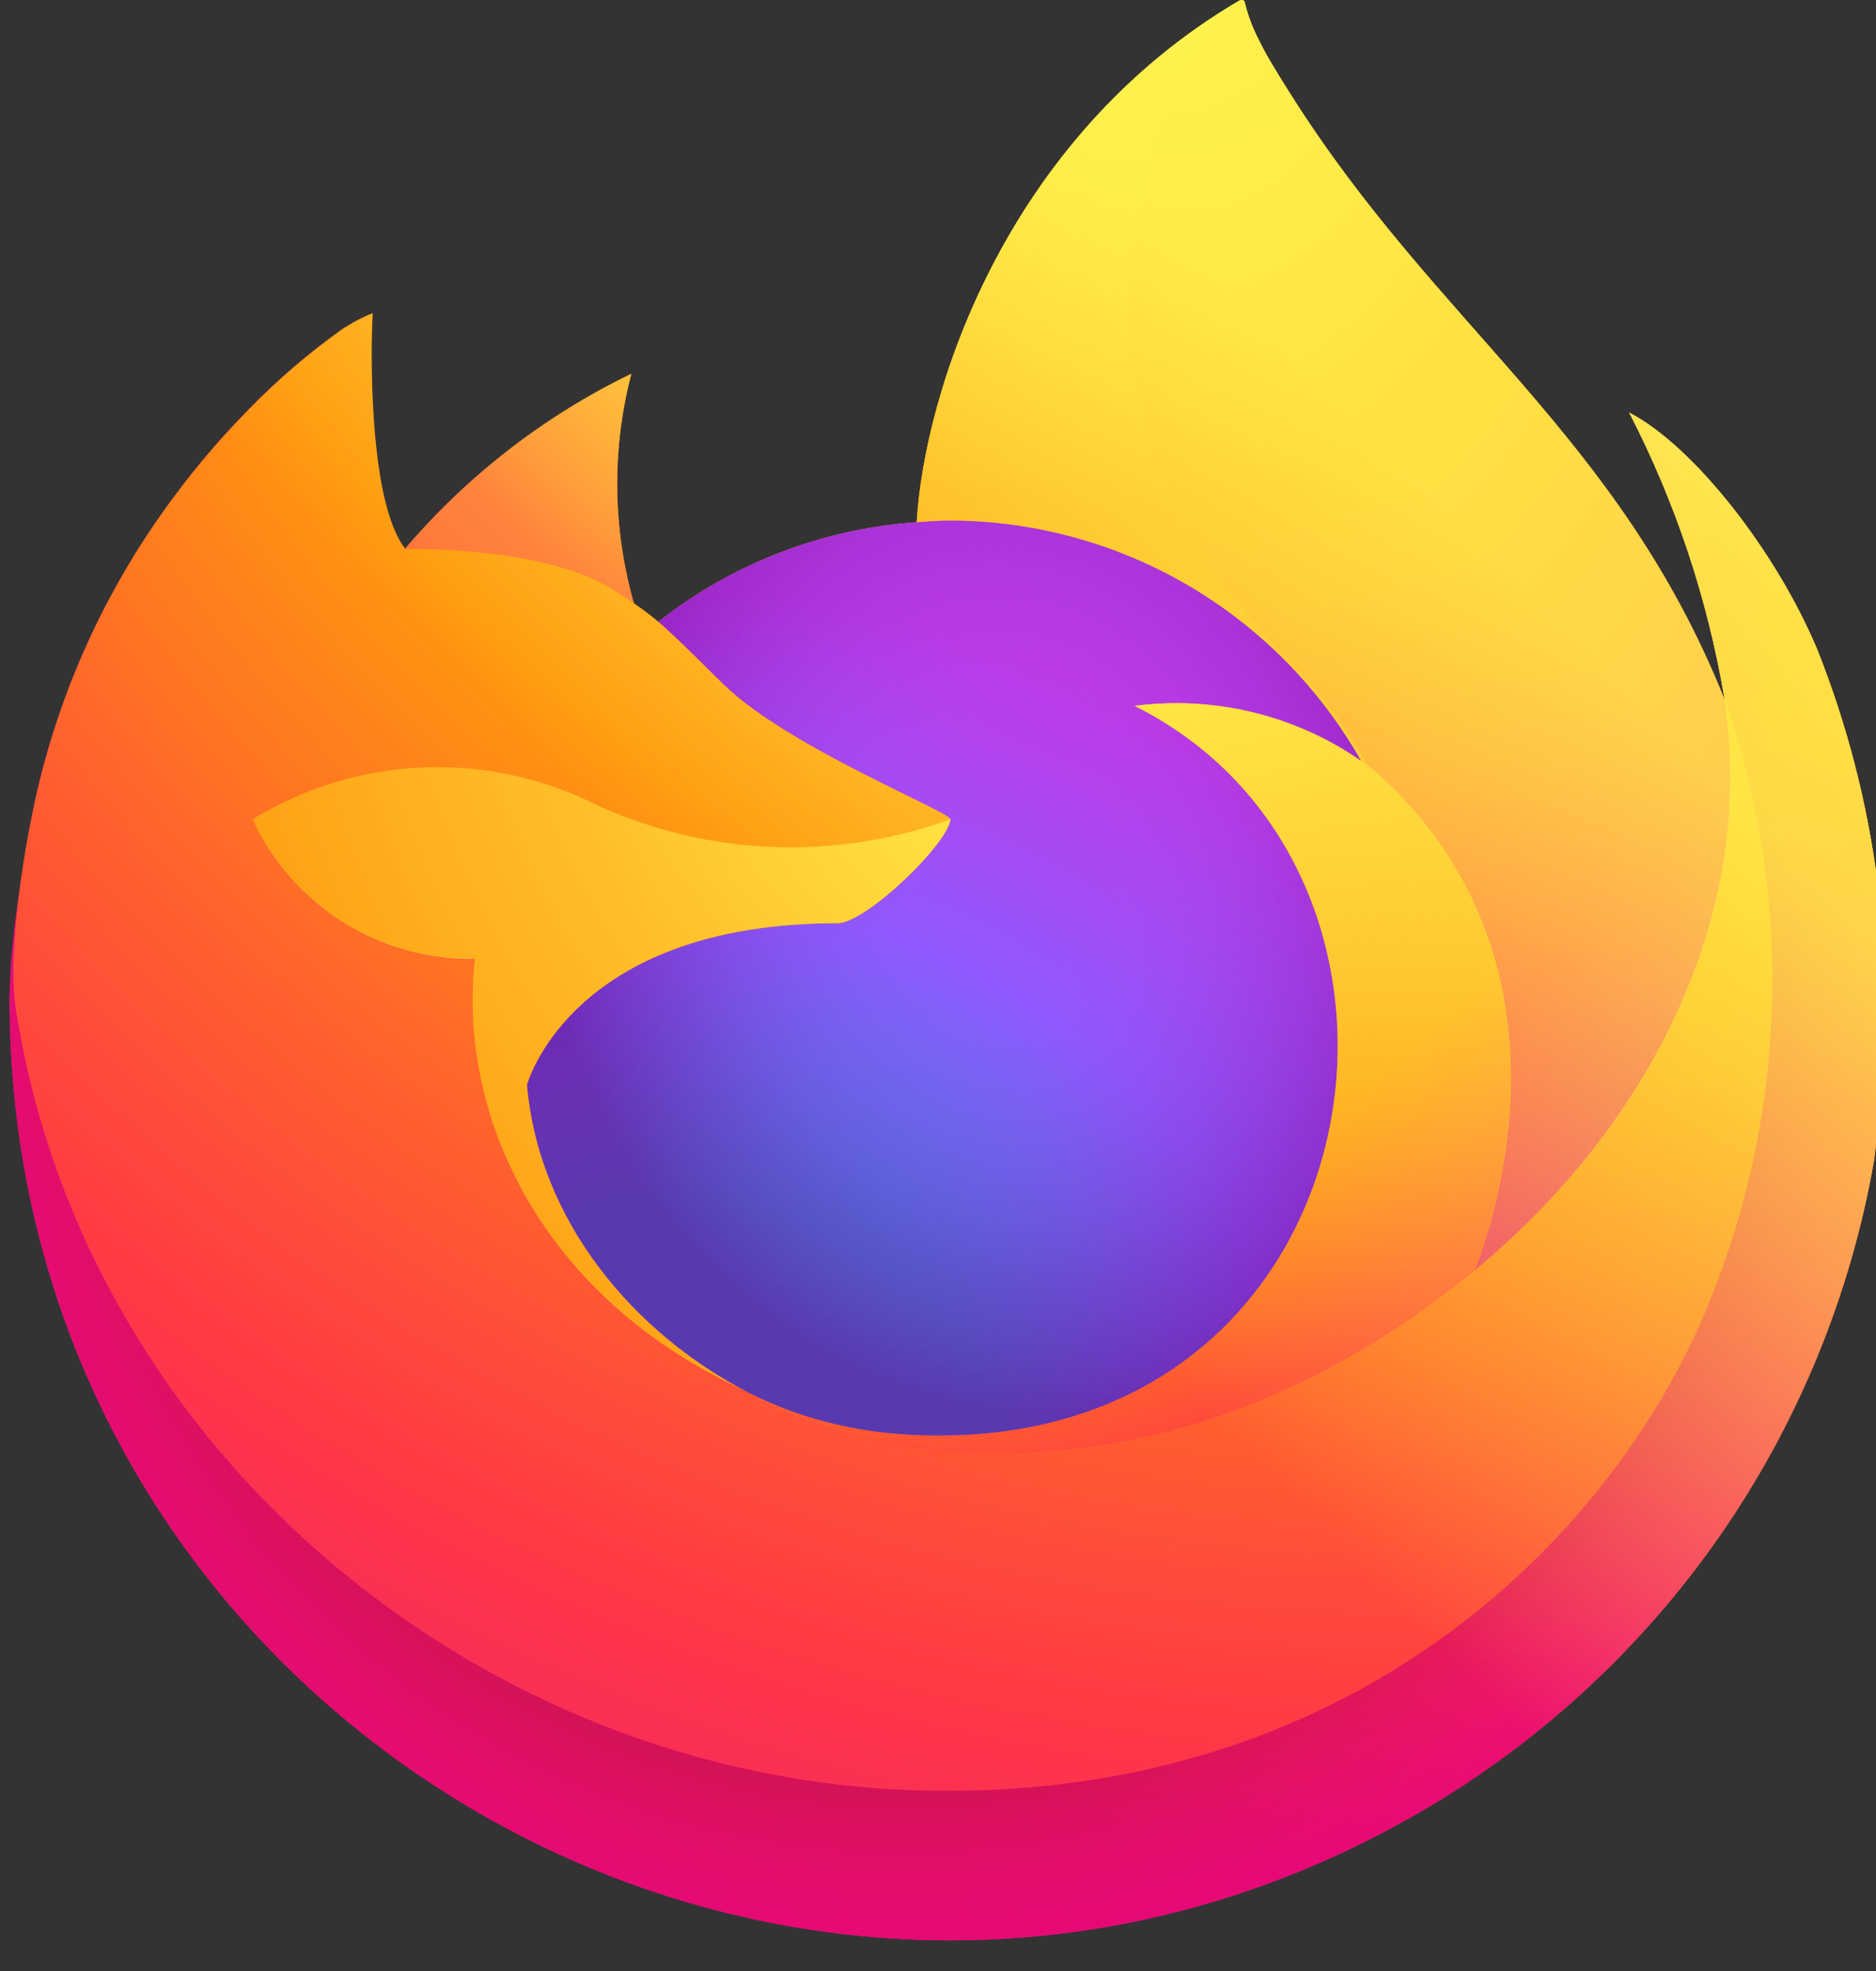 <svg width="20" height="21" viewBox="0 0 20 21" fill="none" xmlns="http://www.w3.org/2000/svg">
<rect x="0" y="0" width="20" height="21" fill="#333333" stroke="none"/>
<g clip-path="url(#clip0_5340_276)">
<path d="M19.378 6.931C18.942 5.884 18.06 4.754 17.369 4.396C17.862 5.351 18.204 6.376 18.383 7.435L18.385 7.452C17.253 4.63 15.333 3.492 13.765 1.014C13.684 0.888 13.606 0.76 13.529 0.631C13.49 0.563 13.453 0.494 13.419 0.424C13.354 0.298 13.304 0.165 13.27 0.027C13.27 0.021 13.268 0.015 13.263 0.01C13.259 0.005 13.253 0.002 13.247 0.002C13.241 -1.75766e-05 13.234 -1.75766e-05 13.228 0.002C13.227 0.002 13.225 0.004 13.223 0.004C13.222 0.005 13.218 0.007 13.216 0.008L13.22 0.002C10.705 1.474 9.852 4.2 9.773 5.564C8.769 5.633 7.809 6.003 7.018 6.625C6.935 6.556 6.849 6.49 6.759 6.43C6.531 5.631 6.521 4.786 6.731 3.983C5.808 4.43 4.987 5.064 4.321 5.845H4.317C3.92 5.342 3.948 3.684 3.97 3.337C3.853 3.384 3.741 3.444 3.636 3.515C3.286 3.765 2.958 4.045 2.658 4.353C2.315 4.701 2.002 5.076 1.722 5.476V5.477V5.476C1.078 6.388 0.621 7.419 0.378 8.509L0.365 8.575C0.328 8.783 0.295 8.992 0.266 9.201C0.266 9.208 0.265 9.215 0.264 9.223C0.176 9.678 0.122 10.139 0.102 10.603V10.655C0.108 18.363 8.457 23.172 15.128 19.313C16.398 18.578 17.491 17.573 18.33 16.37C19.168 15.166 19.732 13.793 19.982 12.348C19.998 12.219 20.012 12.091 20.027 11.96C20.233 10.256 20.01 8.527 19.378 6.931ZM7.838 14.768C7.884 14.79 7.928 14.815 7.976 14.836L7.983 14.841C7.934 14.817 7.886 14.793 7.838 14.768ZM18.386 7.455V7.445L18.387 7.456L18.386 7.455Z" fill="url(#paint0_linear_5340_276)"/>
<path d="M19.378 6.931C18.942 5.884 18.06 4.754 17.369 4.396C17.862 5.351 18.204 6.376 18.383 7.435V7.445L18.385 7.456C19.157 9.664 19.045 12.085 18.073 14.213C16.926 16.675 14.148 19.199 9.8 19.076C5.102 18.943 0.965 15.457 0.192 10.891C0.051 10.171 0.192 9.806 0.263 9.221C0.166 9.676 0.112 10.138 0.102 10.603V10.655C0.108 18.363 8.457 23.172 15.128 19.313C16.398 18.578 17.491 17.574 18.33 16.37C19.168 15.166 19.732 13.793 19.982 12.348C19.998 12.219 20.012 12.091 20.027 11.96C20.233 10.256 20.01 8.527 19.378 6.931Z" fill="url(#paint1_radial_5340_276)"/>
<path d="M19.378 6.931C18.942 5.884 18.06 4.754 17.369 4.396C17.862 5.351 18.204 6.376 18.383 7.435V7.445L18.385 7.456C19.157 9.664 19.045 12.085 18.073 14.213C16.926 16.675 14.148 19.199 9.8 19.076C5.102 18.943 0.965 15.457 0.192 10.891C0.051 10.171 0.192 9.806 0.263 9.221C0.166 9.676 0.112 10.138 0.102 10.603V10.655C0.108 18.363 8.457 23.172 15.128 19.313C16.398 18.578 17.491 17.574 18.33 16.37C19.168 15.166 19.732 13.793 19.982 12.348C19.998 12.219 20.012 12.091 20.027 11.96C20.233 10.256 20.01 8.527 19.378 6.931Z" fill="url(#paint2_radial_5340_276)"/>
<path d="M14.512 8.108C14.534 8.123 14.554 8.138 14.574 8.153C14.323 7.707 14.01 7.299 13.644 6.94C10.533 3.828 12.829 0.192 13.216 0.007L13.22 0.002C10.705 1.474 9.852 4.2 9.773 5.564C9.89 5.556 10.006 5.546 10.125 5.546C11.017 5.547 11.893 5.785 12.664 6.235C13.434 6.685 14.072 7.331 14.512 8.108Z" fill="url(#paint3_radial_5340_276)"/>
<path d="M10.131 8.729C10.115 8.978 9.235 9.837 8.927 9.837C6.08 9.837 5.618 11.559 5.618 11.559C5.744 13.01 6.755 14.204 7.976 14.836C8.032 14.865 8.089 14.891 8.145 14.917C8.242 14.96 8.34 15 8.439 15.037C8.859 15.186 9.298 15.27 9.742 15.289C14.732 15.523 15.699 9.321 12.098 7.521C12.947 7.411 13.808 7.62 14.512 8.108C14.072 7.331 13.434 6.685 12.664 6.235C11.893 5.785 11.017 5.547 10.125 5.546C10.006 5.546 9.89 5.556 9.773 5.564C8.769 5.633 7.808 6.003 7.018 6.625C7.17 6.755 7.343 6.927 7.706 7.285C8.385 7.954 10.127 8.648 10.131 8.729Z" fill="url(#paint4_radial_5340_276)"/>
<path d="M10.131 8.729C10.115 8.978 9.235 9.837 8.927 9.837C6.08 9.837 5.618 11.559 5.618 11.559C5.744 13.01 6.755 14.204 7.976 14.836C8.032 14.865 8.089 14.891 8.145 14.917C8.242 14.96 8.34 15 8.439 15.037C8.859 15.186 9.298 15.27 9.742 15.289C14.732 15.523 15.699 9.321 12.098 7.521C12.947 7.411 13.808 7.62 14.512 8.108C14.072 7.331 13.434 6.685 12.664 6.235C11.893 5.785 11.017 5.547 10.125 5.546C10.006 5.546 9.89 5.556 9.773 5.564C8.769 5.633 7.808 6.003 7.018 6.625C7.17 6.755 7.343 6.927 7.706 7.285C8.385 7.954 10.127 8.648 10.131 8.729Z" fill="url(#paint5_radial_5340_276)"/>
<path d="M6.551 6.293C6.621 6.337 6.69 6.383 6.758 6.43C6.529 5.631 6.52 4.786 6.729 3.983C5.806 4.43 4.985 5.064 4.319 5.845C4.368 5.844 5.821 5.818 6.551 6.293Z" fill="url(#paint6_radial_5340_276)"/>
<path d="M0.193 10.892C0.966 15.457 5.104 18.943 9.802 19.076C14.149 19.199 16.927 16.675 18.075 14.213C19.046 12.085 19.158 9.664 18.386 7.456V7.446C18.386 7.439 18.385 7.434 18.386 7.436L18.388 7.453C18.743 9.772 17.564 12.019 15.72 13.538L15.714 13.551C12.121 16.477 8.682 15.317 7.987 14.843C7.938 14.82 7.889 14.795 7.841 14.77C5.746 13.769 4.881 11.861 5.066 10.224C4.569 10.231 4.08 10.094 3.659 9.829C3.238 9.564 2.903 9.183 2.694 8.732C3.244 8.395 3.871 8.205 4.516 8.179C5.16 8.153 5.8 8.292 6.375 8.584C7.561 9.122 8.91 9.175 10.135 8.732C10.131 8.65 8.388 7.957 7.709 7.288C7.346 6.93 7.174 6.758 7.021 6.628C6.938 6.558 6.852 6.493 6.763 6.432C6.703 6.392 6.636 6.348 6.556 6.295C5.826 5.82 4.373 5.846 4.325 5.848H4.321C3.924 5.345 3.952 3.686 3.974 3.34C3.857 3.387 3.745 3.447 3.64 3.517C3.29 3.767 2.962 4.048 2.661 4.356C2.317 4.702 2.003 5.077 1.722 5.476V5.478V5.476C1.078 6.388 0.621 7.419 0.378 8.509C0.373 8.53 0.018 10.085 0.193 10.892Z" fill="url(#paint7_radial_5340_276)"/>
<path d="M13.645 6.94C14.01 7.299 14.323 7.708 14.575 8.155C14.627 8.193 14.677 8.234 14.725 8.278C16.995 10.37 15.805 13.328 15.717 13.539C17.561 12.019 18.739 9.773 18.385 7.453C17.253 4.63 15.333 3.492 13.765 1.014C13.684 0.888 13.605 0.76 13.529 0.631C13.49 0.563 13.453 0.494 13.419 0.424C13.354 0.298 13.304 0.165 13.27 0.027C13.27 0.021 13.267 0.015 13.263 0.01C13.259 0.005 13.253 0.002 13.247 0.002C13.241 -1.75766e-05 13.234 -1.75766e-05 13.228 0.002C13.227 0.002 13.225 0.004 13.223 0.004C13.222 0.005 13.218 0.007 13.216 0.008C12.829 0.192 10.532 3.828 13.645 6.94Z" fill="url(#paint8_radial_5340_276)"/>
<path d="M14.723 8.276C14.675 8.233 14.625 8.192 14.573 8.153C14.553 8.138 14.533 8.123 14.511 8.108C13.807 7.62 12.946 7.411 12.097 7.521C15.698 9.322 14.732 15.523 9.741 15.289C9.297 15.27 8.858 15.186 8.438 15.037C8.339 15 8.241 14.96 8.144 14.917C8.088 14.891 8.031 14.865 7.975 14.836L7.982 14.841C8.678 15.316 12.116 16.477 15.71 13.549L15.715 13.536C15.805 13.327 16.994 10.368 14.723 8.276Z" fill="url(#paint9_radial_5340_276)"/>
<path d="M5.618 11.559C5.618 11.559 6.08 9.837 8.927 9.837C9.235 9.837 10.116 8.978 10.132 8.729C8.907 9.173 7.558 9.12 6.372 8.581C5.797 8.29 5.157 8.15 4.512 8.176C3.868 8.202 3.241 8.392 2.691 8.729C2.9 9.181 3.235 9.562 3.656 9.827C4.077 10.091 4.566 10.229 5.063 10.221C4.877 11.858 5.743 13.767 7.838 14.768C7.885 14.79 7.928 14.815 7.976 14.836C6.754 14.204 5.744 13.01 5.618 11.559Z" fill="url(#paint10_radial_5340_276)"/>
<path d="M19.378 6.931C18.942 5.884 18.06 4.754 17.369 4.396C17.862 5.351 18.204 6.376 18.383 7.435L18.385 7.452C17.253 4.63 15.333 3.492 13.765 1.014C13.684 0.888 13.606 0.76 13.529 0.631C13.49 0.563 13.453 0.494 13.419 0.424C13.354 0.298 13.304 0.165 13.27 0.027C13.27 0.021 13.268 0.015 13.263 0.01C13.259 0.005 13.253 0.002 13.247 0.002C13.241 -1.75766e-05 13.234 -1.75766e-05 13.228 0.002C13.227 0.002 13.225 0.004 13.223 0.004C13.222 0.005 13.218 0.007 13.216 0.008L13.22 0.002C10.705 1.474 9.852 4.2 9.773 5.564C9.89 5.556 10.006 5.546 10.125 5.546C11.017 5.547 11.893 5.785 12.664 6.235C13.434 6.685 14.072 7.331 14.512 8.108C13.808 7.62 12.947 7.411 12.098 7.521C15.699 9.322 14.733 15.523 9.742 15.289C9.298 15.27 8.859 15.186 8.439 15.037C8.34 15 8.242 14.96 8.145 14.917C8.089 14.891 8.032 14.865 7.976 14.836L7.983 14.841C7.934 14.817 7.886 14.793 7.838 14.768C7.884 14.79 7.928 14.815 7.976 14.836C6.754 14.204 5.744 13.01 5.618 11.559C5.618 11.559 6.08 9.837 8.927 9.837C9.235 9.837 10.116 8.978 10.132 8.729C10.128 8.648 8.385 7.954 7.706 7.285C7.343 6.927 7.17 6.755 7.018 6.625C6.935 6.556 6.849 6.49 6.759 6.43C6.531 5.631 6.521 4.786 6.731 3.983C5.808 4.43 4.987 5.064 4.321 5.845H4.317C3.92 5.342 3.948 3.684 3.97 3.337C3.853 3.384 3.741 3.444 3.636 3.515C3.286 3.765 2.958 4.045 2.658 4.353C2.315 4.701 2.002 5.076 1.722 5.476V5.477V5.476C1.078 6.388 0.621 7.419 0.378 8.509L0.365 8.575C0.346 8.664 0.261 9.111 0.249 9.207C0.249 9.2 0.249 9.214 0.249 9.207C0.172 9.669 0.123 10.135 0.102 10.603V10.655C0.108 18.363 8.457 23.172 15.128 19.313C16.398 18.578 17.491 17.573 18.33 16.37C19.168 15.166 19.732 13.793 19.982 12.348C19.998 12.219 20.012 12.091 20.027 11.96C20.233 10.256 20.01 8.527 19.378 6.931Z" fill="url(#paint11_linear_5340_276)"/>
</g>
<defs>
<linearGradient id="paint0_linear_5340_276" x1="18.052" y1="3.201" x2="1.431" y2="19.237" gradientUnits="userSpaceOnUse">
<stop offset="0.048" stop-color="#FFF44F"/>
<stop offset="0.111" stop-color="#FFE847"/>
<stop offset="0.225" stop-color="#FFC830"/>
<stop offset="0.368" stop-color="#FF980E"/>
<stop offset="0.401" stop-color="#FF8B16"/>
<stop offset="0.462" stop-color="#FF672A"/>
<stop offset="0.534" stop-color="#FF3647"/>
<stop offset="0.705" stop-color="#E31587"/>
</linearGradient>
<radialGradient id="paint1_radial_5340_276" cx="0" cy="0" r="1" gradientUnits="userSpaceOnUse" gradientTransform="translate(17.285 2.293) scale(20.873 20.873)">
<stop offset="0.129" stop-color="#FFBD4F"/>
<stop offset="0.186" stop-color="#FFAC31"/>
<stop offset="0.247" stop-color="#FF9D17"/>
<stop offset="0.283" stop-color="#FF980E"/>
<stop offset="0.403" stop-color="#FF563B"/>
<stop offset="0.467" stop-color="#FF3750"/>
<stop offset="0.71" stop-color="#F5156C"/>
<stop offset="0.782" stop-color="#EB0878"/>
<stop offset="0.86" stop-color="#E50080"/>
</radialGradient>
<radialGradient id="paint2_radial_5340_276" cx="0" cy="0" r="1" gradientUnits="userSpaceOnUse" gradientTransform="translate(9.657 10.827) scale(20.873 20.873)">
<stop offset="0.3" stop-color="#960E18"/>
<stop offset="0.351" stop-color="#B11927" stop-opacity="0.74"/>
<stop offset="0.435" stop-color="#DB293D" stop-opacity="0.343"/>
<stop offset="0.497" stop-color="#F5334B" stop-opacity="0.094"/>
<stop offset="0.53" stop-color="#FF3750" stop-opacity="0"/>
</radialGradient>
<radialGradient id="paint3_radial_5340_276" cx="0" cy="0" r="1" gradientUnits="userSpaceOnUse" gradientTransform="translate(12.174 -2.444) scale(15.121 15.121)">
<stop offset="0.132" stop-color="#FFF44F"/>
<stop offset="0.252" stop-color="#FFDC3E"/>
<stop offset="0.506" stop-color="#FF9D12"/>
<stop offset="0.526" stop-color="#FF980E"/>
</radialGradient>
<radialGradient id="paint4_radial_5340_276" cx="0" cy="0" r="1" gradientUnits="userSpaceOnUse" gradientTransform="translate(7.349 16.279) scale(9.938)">
<stop offset="0.353" stop-color="#3A8EE6"/>
<stop offset="0.472" stop-color="#5C79F0"/>
<stop offset="0.669" stop-color="#9059FF"/>
<stop offset="1" stop-color="#C139E6"/>
</radialGradient>
<radialGradient id="paint5_radial_5340_276" cx="0" cy="0" r="1" gradientTransform="matrix(5.122 -1.238 1.449 5.996 10.801 9.116)" gradientUnits="userSpaceOnUse">
<stop offset="0.206" stop-color="#9059FF" stop-opacity="0"/>
<stop offset="0.278" stop-color="#8C4FF3" stop-opacity="0.064"/>
<stop offset="0.747" stop-color="#7716A8" stop-opacity="0.45"/>
<stop offset="0.975" stop-color="#6E008B" stop-opacity="0.6"/>
</radialGradient>
<radialGradient id="paint6_radial_5340_276" cx="0" cy="0" r="1" gradientUnits="userSpaceOnUse" gradientTransform="translate(9.394 1.439) scale(7.15)">
<stop stop-color="#FFE226"/>
<stop offset="0.121" stop-color="#FFDB27"/>
<stop offset="0.295" stop-color="#FFC82A"/>
<stop offset="0.502" stop-color="#FFA930"/>
<stop offset="0.732" stop-color="#FF7E37"/>
<stop offset="0.792" stop-color="#FF7139"/>
</radialGradient>
<radialGradient id="paint7_radial_5340_276" cx="0" cy="0" r="1" gradientUnits="userSpaceOnUse" gradientTransform="translate(15.014 -3.096) scale(30.505)">
<stop offset="0.113" stop-color="#FFF44F"/>
<stop offset="0.456" stop-color="#FF980E"/>
<stop offset="0.622" stop-color="#FF5634"/>
<stop offset="0.716" stop-color="#FF3647"/>
<stop offset="0.904" stop-color="#E31587"/>
</radialGradient>
<radialGradient id="paint8_radial_5340_276" cx="0" cy="0" r="1" gradientTransform="matrix(2.346 22.234 -14.592 1.542 12.448 -1.4)" gradientUnits="userSpaceOnUse">
<stop stop-color="#FFF44F"/>
<stop offset="0.06" stop-color="#FFE847"/>
<stop offset="0.168" stop-color="#FFC830"/>
<stop offset="0.304" stop-color="#FF980E"/>
<stop offset="0.356" stop-color="#FF8B16"/>
<stop offset="0.455" stop-color="#FF672A"/>
<stop offset="0.57" stop-color="#FF3647"/>
<stop offset="0.737" stop-color="#E31587"/>
</radialGradient>
<radialGradient id="paint9_radial_5340_276" cx="0" cy="0" r="1" gradientUnits="userSpaceOnUse" gradientTransform="translate(9.225 4.087) scale(19.044)">
<stop offset="0.137" stop-color="#FFF44F"/>
<stop offset="0.48" stop-color="#FF980E"/>
<stop offset="0.592" stop-color="#FF5634"/>
<stop offset="0.655" stop-color="#FF3647"/>
<stop offset="0.904" stop-color="#E31587"/>
</radialGradient>
<radialGradient id="paint10_radial_5340_276" cx="0" cy="0" r="1" gradientUnits="userSpaceOnUse" gradientTransform="translate(14.253 5.202) scale(20.844)">
<stop offset="0.094" stop-color="#FFF44F"/>
<stop offset="0.231" stop-color="#FFE141"/>
<stop offset="0.509" stop-color="#FFAF1E"/>
<stop offset="0.626" stop-color="#FF980E"/>
</radialGradient>
<linearGradient id="paint11_linear_5340_276" x1="17.853" y1="3.115" x2="3.71" y2="17.258" gradientUnits="userSpaceOnUse">
<stop offset="0.167" stop-color="#FFF44F" stop-opacity="0.8"/>
<stop offset="0.266" stop-color="#FFF44F" stop-opacity="0.634"/>
<stop offset="0.489" stop-color="#FFF44F" stop-opacity="0.217"/>
<stop offset="0.6" stop-color="#FFF44F" stop-opacity="0"/>
</linearGradient>
<clipPath id="clip0_5340_276">
<rect width="20" height="20.703" fill="white"/>
</clipPath>
</defs>
</svg>
